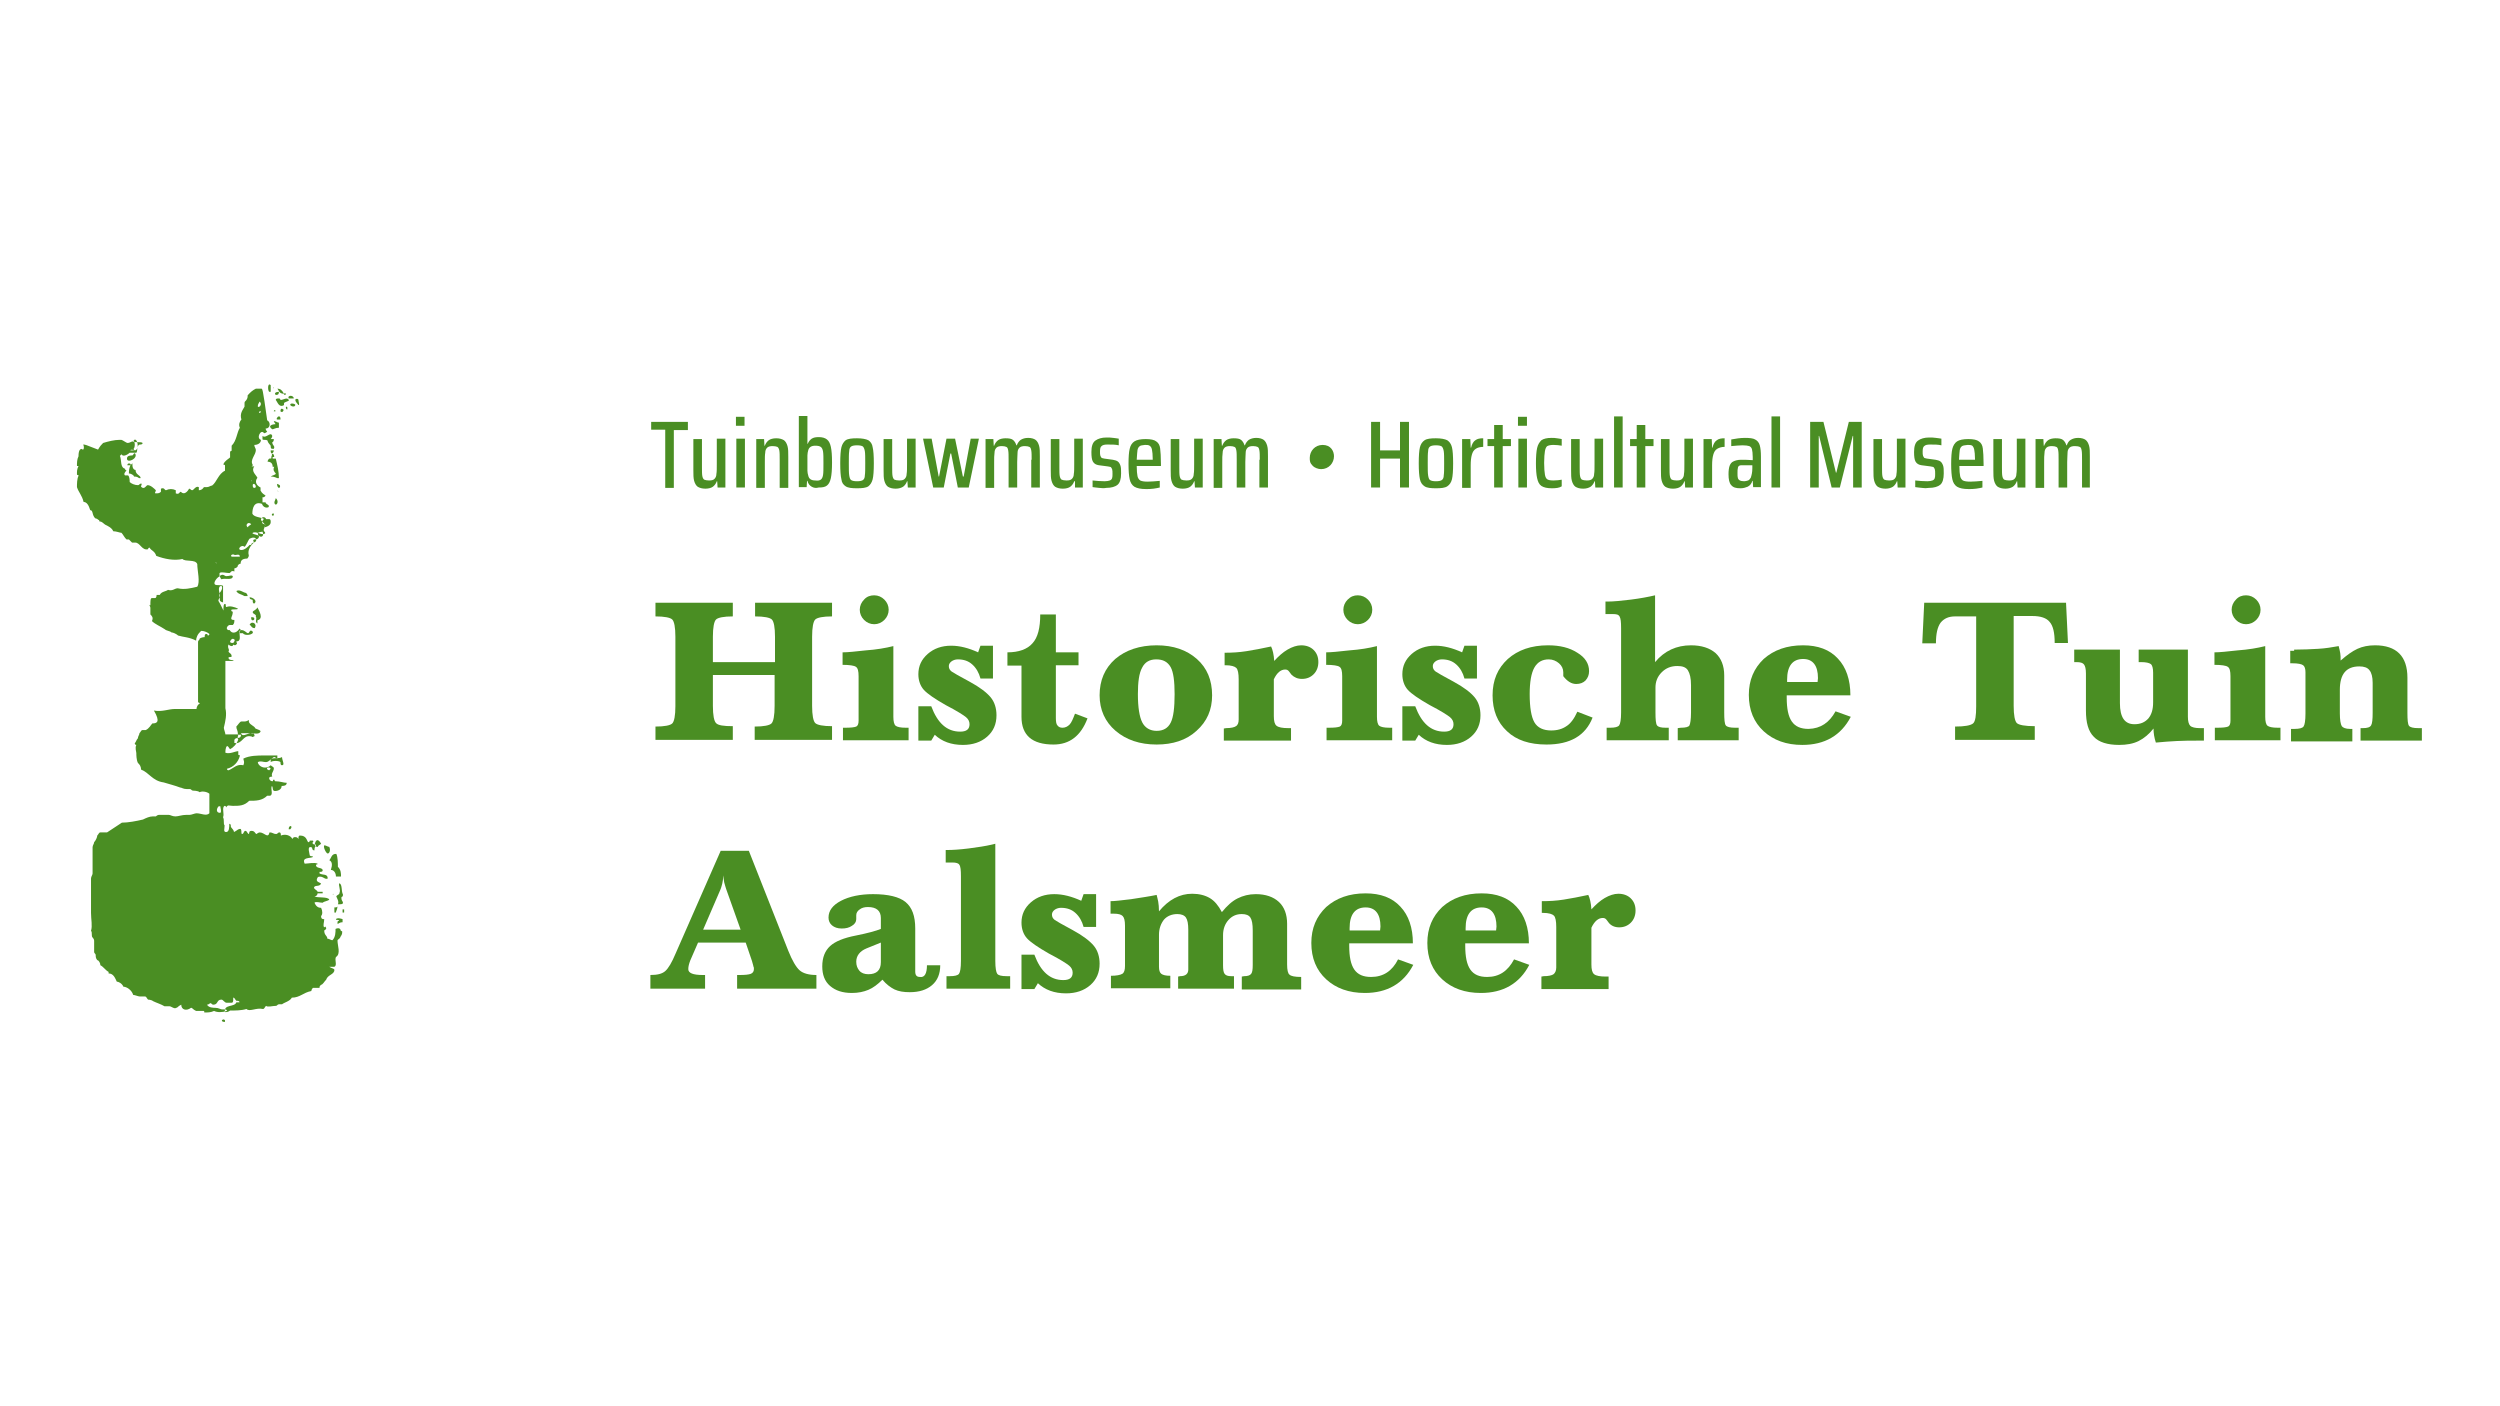 <?xml version="1.0" encoding="utf-8"?>
<!-- Generator: Adobe Illustrator 26.5.0, SVG Export Plug-In . SVG Version: 6.00 Build 0)  -->
<svg version="1.1" id="Laag_1" xmlns="http://www.w3.org/2000/svg" xmlns:xlink="http://www.w3.org/1999/xlink" x="0px" y="0px"
	 viewBox="0 0 640 360" style="enable-background:new 0 0 640 360;" xml:space="preserve">
<style type="text/css">
	.st0{fill-rule:evenodd;clip-rule:evenodd;fill:#4A8E23;}
	.st1{fill:#4A8E23;}
</style>
<path class="st0" d="M68.9,100.3h0.4c0-0.4,0-0.8,0-1.7C68.5,97.8,68.5,99.9,68.9,100.3z M66.8,99.5h-1.3c-0.8,0.4-1.3,0.8-2.1,1.7
	c0,0.4,0,0.8-0.4,1.3c-0.4,0.4-0.4,0.4-0.4,0.8c0,0.4,0,0.4,0,0.8c-0.4,0.8-1.3,1.7-0.8,3.3c-0.4,0.4-0.8,1.3-0.4,2.1
	c-0.8,1.3-0.8,3.3-2.1,4.6c0,0.4,0,0.8,0,1.3c0,0-0.4,0-0.4,0.4c0,0.4,0,0.4,0,1.3c-0.4,0.4-1.3,0.8-1.7,1.7c0,0.4,0.4,0,0.4,0.4
	c0,0.4,0,0.8,0,1.3c-1.7,0.8-2.1,2.9-3.3,3.8c-0.4,0-0.8,0.4-1.3,0.4s-0.8,0-0.8,0s-0.4,0.8-1.3,0.8c0-0.4,0-0.4,0-0.8
	c-0.8-0.4-1.3,0.8-1.7,0.8c-0.4,0-0.4-0.4-0.8-0.4c-0.4,0.8-1.3,1.7-2.1,0.8c-0.4,0-0.4,0.8-1.3,0.4c0-0.4,0-0.4,0-0.8
	c-0.8-0.4-1.7-0.4-2.5,0c-0.4,0-0.4-0.8-1.3-0.4c0,0.4,0,0.4,0,0.8c-0.4,0.4-0.8,0.4-1.3,0.4s0-0.4,0-0.8c-0.4-0.4-1.3-1.3-2.1-1.3
	c-0.4,0-0.8,1.3-1.7,0.4c0-0.4,0.4-0.8,0-0.8c-0.4,0-0.4,0.4-0.8,0.4c-0.8,0-1.7-0.4-2.1-0.8c0-0.4,0-1.3-0.4-1.7c0,0-0.4,0-0.8,0
	c-0.4-0.4,0-0.8,0.4-1.3c-0.4,0-0.4-0.4-0.4-0.4c-1.3-0.4-0.8-2.1-1.3-3.3l0.4-0.4c0.4,0.8,1.7,0,2.1-0.4c0.4,0,1.3,0,1.7,0
	c0.4-0.4,0-1.7,0.8-2.1c0.4,0,0.8,0,0.8-0.4c-0.4-0.4-1.7,0-2.5-0.4c-0.4,0-0.8,0.4-1.3,0.4c-0.4,0-1.3-0.8-1.7-0.8h-0.4
	c-1.3,0-2.9,0.4-4.2,0.8c-0.4,0.4-0.8,0.8-1.3,1.7c-3.3-1.3-3.3-1.3-3.8-1.3c0,0,0.4,0.8,0,1.3c-0.4,0-0.4-0.4-0.8,0
	c-0.4,0.4-0.4,1.3-0.4,1.7c-0.4,0.8-0.4,1.7-0.4,2.5h0.4c-0.4,0.8-0.4,1.3-0.4,2.1c0,0.4,0.4,0,0.4,0.4c-0.4,0.8-0.4,2.1-0.4,2.9
	c0.4,1.3,1.3,2.1,1.7,3.8c0.8,0,1.3,0.8,1.7,2.1c0.8,0,0.4,1.3,1.3,2.1c0,0,0.4,0,0.8,0.4c0.4,0,0,0.4,0.4,0.4
	c0.4,0,0.8,0.4,1.3,0.8c0.8,0.4,1.7,0.8,2.1,1.7c0.8,0,1.7,0.4,2.1,0.4c0.4,0.4,0.8,1.3,1.3,1.7H33c0,0,0.4,0.4,0.8,0.8
	c0.4,0,0.4,0,0.8,0c1.3,0,1.7,2.1,3.3,1.7c0,0,0-0.4,0.4-0.4c0.4,0.8,1.3,0.8,1.7,2.1c2.1,0.8,4.6,1.3,6.7,0.8
	c0.8,0.8,3.3,0,3.8,1.3c0,1.7,0.8,4.6,0,5.8c-1.7,0.4-3.3,0.8-5,0.4c-0.8,0-1.3,0.8-2.5,0.4c-0.4,0.4-1.7,0.4-2.1,1.3
	c0,0-0.4,0-0.8,0c0,0,0,0.8-0.4,0.8s-0.4,0-0.8,0s-0.4,0.8-0.4,1.7c0,0.4-0.4,0-0.4,0s0.4,0.4,0.4,0.8s0,0.8,0,1.7
	c0.4,0.4,0.8,0.8,0.4,1.7c0.8,0.8,2.1,1.3,3.3,2.1c0.4,0.4,1.3,0.4,1.7,0.8c0.4,0,1.3,0.4,1.7,0.8c1.3,0.4,2.9,0.4,4.6,1.3l0,0
	c0-0.8,0.4-1.7,1.3-2.5c0.8,0,1.7,0.4,2.1,0.8c0,0.4-0.4,0.4-0.4,0.4s0-0.4-0.4-0.4s-0.4,0.4-0.4,0.8c0,0-0.8,0-1.3,0.4
	c0,0.4-0.4,0.4-0.4,0.8l0,0c0,5.4,0,10,0,15.5c0,0,0.4,0,0.4,0.4c-0.4,0-0.8,0.8-0.8,1.3c-1.3,0-2.5,0-3.8,0c-0.4,0-0.8,0-1.7,0
	c-1.7,0-3.3,0.8-5.4,0.4c1.7,2.9,0.8,3.3-0.4,3.3c-0.4,0.4-0.8,1.3-1.7,1.7c0,0-0.4,0-0.8,0c-0.4,0-0.4,0.4-0.8,0.8
	c0,0.4-0.4,0.8-0.4,1.3c-0.4,0.4-0.4,0.8-0.8,1.3c0,0.4,0.4,0.4,0.4,0.4c-0.4,0.8,0,1.7,0,2.1s0,1.7,0.4,2.5
	c0.4,0.4,0.8,0.8,0.8,1.7c2.1,0.8,2.9,2.9,5.8,3.3c1.3,0.4,2.9,0.8,4.2,1.3c0.4,0,0.8,0.4,1.7,0.4c0,0,0.4,0,0.8,0
	c0.4,0,0.4,0.4,0.8,0.4c0,0,1.3,0,1.7,0.4c0.8-0.4,2.1,0,2.5,0.4c0,1.7,0,3.3,0,5c-0.8,0.8-2.1,0-3.3,0c-0.4,0-1.3,0.4-1.7,0.4
	c-0.4,0-0.4,0-0.8,0c-1.3,0-2.1,0.4-2.9,0.4c-0.8,0-1.3-0.4-1.7-0.4c0,0-0.4,0-0.8,0c-0.4,0-0.8,0-1.7,0c-0.4,0-0.8,0.4-0.8,0.4
	s-0.4,0-0.8,0c-0.8,0-1.7,0.4-2.5,0.8c-1.7,0.4-3.8,0.8-5.4,0.8c-1.3,0.8-2.5,1.7-3.8,2.5h-1.7c-0.4,0-0.4,0.4-0.8,0.8
	c0,0.4-0.4,1.3-0.8,1.7c0,0.4-0.4,0.8-0.4,1.3c0,0.8,0,1.7,0,2.9c0,0.4,0,1.3,0,1.7c0,0.4,0,1.7,0,2.1c0,0.4-0.4,0.8-0.4,1.3
	s0,0.4,0,0.4s0,0.8,0,1.3c0,1.3,0,2.9,0,4.6c0,0.8,0,1.7,0,2.5c0,1.7,0.4,3.3,0,4.6c0.4,0.4,0,1.3,0.4,1.7c0,0,0.4,0.4,0.4,0.8
	c0,0.4,0,0.4,0,0.8c0,0.4,0,1.3,0,2.1c0,0.4,0.4,0.4,0.4,0.8c0,0.4,0,0.8,0.4,1.3c0.4,0,0.8,0.8,0.8,1.3c0.8,0.4,1.3,1.3,2.1,1.7
	v0.4c1.3,0,1.7,1.3,2.1,2.1c0.4,0,1.3,0.4,1.7,1.3c0.8,0,2.1,0.8,2.5,2.1c0.4,0,1.3,0.4,1.7,0.4c0.4,0,0.8,0,1.3,0
	c0.4,0,0.4,0.4,0.8,0.8c0,0,0.8,0,1.3,0.4c0.8,0.4,2.1,0.8,2.9,1.3c0.4,0,0.8,0,1.3,0c0.4,0,1.3,0.8,1.7,0.4c0.4,0,0.4-0.4,1.3-0.8
	c0,1.3,1.3,1.7,2.5,0.8c0.4,0,0.4,0.4,1.3,0.8c0.4,0,0.8,0,1.7,0c0.4,0,0.4,0,0.4,0.4c0.8,0,1.7,0,2.5-0.4c0.8,0.4,2.1,0.4,3.3,0
	c0-0.4-0.4-0.4-1.3-0.4c-0.4,0-0.8-0.4-1.7-0.4c-0.4,0-1.7,0-2.1-0.8c0.4,0,0.8-0.4,0.8-0.4c0.4,0,0.4,0.4,0.8,0.4
	c1.3,0,0.8-1.3,2.1-1.3c0.4,0,0.8,0.8,1.3,0.8s0.8,0,1.3,0s0.4-0.8,0.4-1.3c0.4,0,0.4,0.4,0.8,0.8c0.4,0,0.8,0,0.8,0.4
	c-0.4,0-0.4,0-0.8,0c-0.4,1.3-3.3,0.4-2.9,2.5c0.4,0,0.8,0,1.3-0.4c1.3,0,2.9,0,4.2-0.4c0.8,0.8,2.5-0.4,4.2,0
	c0.4,0,0.4-0.4,0.8-0.8c0.4,0.4,1.7,0,2.5,0c0.4,0,0.4-0.4,0.8-0.4c0,0,0.4,0,0.8,0c0.4-0.4,2.1-0.8,2.5-1.7c2.1,0,2.9-1.3,5-1.7
	c0,0,0-0.4,0.4-0.8c0.4,0,1.3,0,1.7,0c0-0.4,0-0.4,0.4-0.8c0.4,0,0.8-0.8,1.3-1.3c0.4-1.3,2.1-1.3,2.1-2.5c0-0.4-0.8-0.4-1.3-0.8
	c0.4,0,0.8,0,1.3,0c0.8-0.4,0-1.7,0.4-2.5c1.3-0.8,0.4-2.9,0.4-4.2c0-0.4,0.8-0.4,0.8-1.3c0-0.8,0,1.3,0,0.4c0-0.4,0.4-0.4,0.4-1.3
	c0-0.4,0,0-0.4-0.4c0-0.4-0.4-0.8-1.3-0.4c0,0.8,0,2.1-0.8,2.9c-0.4,0-0.8-0.4-1.3-0.4c0-0.8-0.8-0.8-0.8-2.1c0,0,0.8-0.4,0.4-0.8
	c0-0.4-0.4,0-0.4,0c-0.4-0.4,0-1.3,0-2.1c-0.4,0-0.8,0-0.8-0.8c0.4-0.4,0.4-1.3,0-2.1c-0.8,0-1.3-0.4-1.7-1.3c0.4-0.4,1.3,0,2.1,0
	c0.4-0.4,1.3-0.4,1.7-0.8c-0.4-0.8-2.9-0.4-3.8-0.8c0.4,0,0.8-0.4,0.8-0.8c0.4,0,0.8,0,1.3,0v-0.4c-0.4,0-0.4,0-1.3,0
	c0-0.4-1.3-0.8-0.8-1.3c0.4-0.4,1.3,0,1.7-0.8c-0.4-0.4-1.7-0.4-0.8-1.7c1.3-0.4,1.7,0.8,2.5,0.4c0-1.3-1.3-0.8-2.1-1.3v-0.4
	c0.4,0,0.8,0,0.8-0.4c0-0.8-1.7-0.4-1.7-1.3c0-0.4,0.4,0,0.4-0.4c-0.8-0.4-2.5,0-3.3,0c-0.8-1.7,1.3-1.3,2.1-1.7
	c0-0.4-0.4,0-0.8-0.4c0-0.4-0.8-2.5,0.4-2.1c0.4,0,0,0.8,0.8,0.8c0-0.4,0-0.8,0.4-1.3c0-0.4-0.4,0-0.8-0.4c-0.4-0.4,0.4-0.4,0-0.8
	c0,0-0.4,0-0.8,0c0,0,0,0.4-0.4,0.4c-0.4-0.4-0.4-1.7-2.1-1.7c-0.4,0-0.4,0.4-0.4,0.8s0-0.4-0.8-0.4c-0.8,0-0.4,0.4-0.8,0.4
	c-0.4-0.8-1.7-1.3-2.9-0.8c0-0.4,0-0.8-0.4-0.8c-0.4,0-0.4,0.4-0.8,0.4c-0.8,0-0.8-0.4-1.7-0.4c-0.4,1.7-1.3,0-2.5,0
	c0,0-0.4,0-0.8,0.4c-0.4,0-0.4-0.8-1.3-0.8s-0.4,0.8-0.8,0.8c-0.4-0.4-0.4-0.8-0.8-0.8c-0.4,0-0.4,0.8-0.8,0.8c-0.4,0,0-0.8-0.4-1.3
	c-0.8,0-0.8,0.4-1.7,0.8c0-0.4-0.4-0.8-0.8-1.3c0-0.4,0-0.8-0.4-0.8c0,0.8,0,2.1-0.8,2.1c-0.8,0-0.4-0.8-0.4-1.7
	c-0.4-0.4,0-1.3-0.4-2.1c0.4-0.8-0.4-2.5,0.4-2.9c0.4,0,0.4,0.4,0.4,0.4c0.4-0.8,0.8-0.4,1.7-0.4c1.7,0,2.9,0,4.2-1.3
	c1.7,0,3.3,0,4.6-1.3c0,0,0.4,0,0.8,0c0.8-0.4,0-1.7,0.4-2.5c0.4,0.4,0,1.3,0.8,1.3s1.7-0.4,1.7-1.3c0.4,0,1.3,0,1.3-0.8
	c-0.8,0-1.7-0.4-2.9-0.4c-0.4,0,0-0.4-0.4-0.4c-0.4,0,0,0.4-0.4,0.4c-0.4,0-0.8-0.4-0.8-0.8c0-0.4,0.8-0.4,0.8-0.4
	c-0.4-0.8,0.4-1.3,0.4-2.1c0-0.4-0.4-0.4-0.8-0.8c-0.8,0.8-2.1,0.8-2.9,0c0,0-0.4-0.4-0.4-0.8c0.8-0.4,1.3,0,2.1,0
	c0.8,0,1.7-1.3,2.1-1.3c0.4,0,0.4,0.4,0.8,0.4c0,0,0-0.4,0-0.8c-0.8,0-1.7,0-2.9,0h-0.4c-1.7,0-3.8,0-5.4,0.8c0,0.4,0.4,0.8,0,1.7
	c-1.7-0.4-2.5,0.8-3.8,1.3c0,0-0.4,0-0.4-0.4c1.7-0.4,2.9-1.7,3.3-3.3c0-0.4-0.4,0-0.4-0.4c0-0.4,0-0.4,0-0.8
	c-0.8,0-2.1,0.8-3.3,0.4c0-0.4,0-1.3,0.4-1.7c0.4,0,0.4,0.4,0.8,0.8c0.8-0.4,1.7-1.3,2.1-2.5c-0.4-0.4,0-0.8,0-1.3
	c-1.3,0-2.1,0-3.3,0c0-0.4-0.4-1.3-0.4-1.7c0.4-1.7,0.8-3.3,0.4-5c0-3.8,0-8.8,0-12.1c0.4,0,1.3,0,2.1,0c0-0.4-1.3,0-1.3-0.8
	c0-0.4,0.8,0,0.8-0.4c0-0.8-0.8-0.8-0.8-1.3c0.4-0.4-0.4-0.8,0-1.7l0,0c0,0,0.4,0.4,0.8,0.4c0.4,0,0.4-0.4,0.4-0.4s0.4,0.4,0.8,0
	c0.4-0.4,0-0.4,0-0.8c1.3,0,0.8-1.3,0.8-2.5c0-0.4,0.4-0.4,0.4-0.4l-0.4-0.4c-0.4,0.8-1.7,1.7-2.5,0.4h-0.4c-0.8-0.4,0-1.3,0.4-1.3
	c0,0,0.4,0,0.8,0c0.4-0.4,0.4-0.8,0.4-1.3c-0.4,0-0.8,0-0.8-0.4c0-0.4,0.4-0.8,0.4-1.7c0,0-0.4,0-0.4-0.4c0-0.4,1.7,0,1.7-0.4
	c-0.8-0.4-2.1-0.8-2.9-0.4c-0.4,0,0-0.8-0.4-0.8s-0.4,0.8-0.4,1.7c-0.4-0.8-0.8-1.7-1.3-2.5c0-0.4,0.4-0.8,0.4-1.3
	c0-0.4-0.8-2.5,0.4-2.5l0,0c0.4,0.4,0,1.3-0.4,1.7s0,1.3,0,2.1c0,0,0.4,0.4,0.8,0.4c0-1.3,0-2.5,0-4.2c-0.4-0.4-1.7,0-2.1-0.4
	c-0.4-0.4,0.4-1.7,1.3-2.1c0,0,0,0.4,0.4,0.8c0.8-0.4,2.9,0.4,2.9-0.8c-0.4-0.4-0.8,0-1.7,0c-0.4,0-0.8-0.8-1.7,0c0-0.4,0-0.4,0-0.8
	c0.4-0.4,1.7,0,2.5,0c0.4,0,0.4-0.8,1.3-0.4c0-0.4,0-0.4,0-0.8c0,0,0.4,0,0.8-0.4c0-0.4,0.4-0.8,0.8-0.8c0-0.8,0.4-1.3,1.7-1.3
	c0,0,0.4-0.4,0.4-0.8c-0.4-1.3,0.4-2.5,1.3-3.3c0-0.4-0.4-0.4,0-0.8c0.4,0,1.3,0,1.3-0.8c0-0.4-1.3-0.4-1.7-0.8
	c0.8-0.8,2.5,0.8,3.3,0c0-0.4-0.4-0.4-0.4-0.8c0-0.4,0.4-0.8,0.4-1.3c0-0.4-0.8,0-0.8-0.8c0-0.4,0.4-0.4,0.4-0.8
	c-0.8-0.4-2.5-0.4-2.9-1.3c0-1.3,0.4-3.3,2.5-2.5c0,0.4,0.8,1.3,1.7,0.8c0,0,0,0,0-0.4c-0.4-0.4-0.8-0.4-0.8-0.8c-0.4,0-0.4,0-0.8,0
	c0-0.4,0-0.8,0-1.3c0.4,0,0.4,0,0.8-0.4c-0.4-0.4-0.8-0.4-1.3-1.3c0,0,0-0.4,0-0.8c-0.8-0.4-1.7-1.3-0.8-2.5
	c-0.4-0.8-1.7-1.7-0.8-2.9h-0.8c0,0,0.4,0,0.4-0.4c-0.8-1.3,0.8-2.5,0.8-3.8c0-0.4-0.4-0.8-0.4-1.3c0.8,0,1.7-0.4,1.7-1.3
	c-1.3-0.4,0-2.9,0.8-1.7c0,0,0.4,0,0.8-0.4c0,0-0.4-0.4-0.4-0.8c1.3,0,1.3-1.7,0.4-2.1C67.2,99,67.2,99.5,66.8,99.5L66.8,99.5z
	 M70.1,99.5C70.1,99,69.7,99,70.1,99.5C69.7,99.5,70.1,99.5,70.1,99.5L70.1,99.5z M71,99.5c0.4,0.4,0.4,1.3,1.7,1.3
	C72.2,99.9,71.8,99.5,71,99.5L71,99.5z M70.6,101.1c0.4,0,0.8,0,0.8-0.8C70.6,100.3,70.1,100.7,70.6,101.1L70.6,101.1z M72.6,100.7
	c0,0,0,0.4,0.4,0.4l0,0C73.5,100.7,73.1,100.7,72.6,100.7z M73.9,102c0.4,0,0.8,0,1.3,0C75.2,101.1,73.5,101.1,73.9,102L73.9,102z
	 M71.8,102.4c0,0,0-0.4-0.4-0.4c-0.4,0-0.8,0-0.8,0.4c0.4,0.4,0.8,2.1,2.1,1.3v-0.4c0-0.4,0.8-0.4,1.3-0.8
	C73.5,101.5,72.6,102.4,71.8,102.4L71.8,102.4z M75.6,102.4c0,0.4,0.4,0.8,0.8,1.3c0.4,0,0-0.8,0-1.3C76.4,102,75.6,102,75.6,102.4
	L75.6,102.4z M66,104.1c0.4,0.4,1.3-0.8,0.4-1.3C66.4,103.2,66,103.2,66,104.1L66,104.1z M74.3,103.6c0,0.4,1.3,0.8,1.3,0l0,0
	C75.2,103.2,74.3,103.2,74.3,103.6C74.3,103.6,73.9,103.6,74.3,103.6L74.3,103.6z M73.5,104.9L73.5,104.9L73.5,104.9
	C73.9,103.6,72.6,104.1,73.5,104.9L73.5,104.9z M71.8,105.3c0.4,0.4,0.8,0,0.8-0.4C72.2,104.5,71.8,104.5,71.8,105.3L71.8,105.3z
	 M66.4,105.7c0.4,0,0.4-0.4,0.4-0.4S66,105.3,66.4,105.7L66.4,105.7z M70.1,105.3c0,0,0.8,0,0.4,0C70.6,104.9,70.1,104.9,70.1,105.3
	L70.1,105.3z M71,107.4c0,0,0.4,0,0.8,0c0-0.4,0-0.8-0.4-0.8C71,106.6,70.6,107.4,71,107.4L71,107.4z M70.1,107.8
	c0,0.4,0.4,0.4,0.4,0.8c-0.8,0-2.1,0.4-0.8,1.3c0.4,0,0.8-0.4,1.7-0.4c0-0.4,0-0.8,0-1.3C71,108.2,70.6,107.8,70.1,107.8L70.1,107.8
	z M67.2,111.6c0,0,0,0.4,0,0.8s0.8,0,1.3,0.4c0,0.4,0.4,0.8,0.8,1.3c0,0.4,0,0.8,0.4,0.8h0.4c0.4-0.8-0.4-0.8-0.4-1.7
	c0,0,0.4,0,0.4-0.8c0,0-0.4,0-0.8,0c0,0,0.4-0.4,0.4-0.8C69.3,110.3,68.1,112.4,67.2,111.6L67.2,111.6z M34.2,112.8
	c0.4,0.4,0.4,1.7,0,2.1c0,0,0,0.4,0.4,0.4C35.9,114.9,35,111.6,34.2,112.8z M33.4,115.3c0,0,0.4,0,0.8,0
	C34.6,115.3,33.4,114.9,33.4,115.3L33.4,115.3z M69.3,115.3c0,0.4,0,0.8,0.4,0.8l0,0c0,0,0.4-0.4,0.4-0.8
	C70.1,115.3,69.7,115.3,69.3,115.3L69.3,115.3z M33.8,116.6c-0.4,0-1.3,0-1.3,0.8c0,1.3,2.9,0,2.1-1.3
	C34.2,115.8,34.2,116.6,33.8,116.6L33.8,116.6z M68.9,117.4c0,0-0.4,0.4-0.4,0.8c0.8,0,1.3,0.4,1.3,1.3h0.4c-0.4,0.8,0,1.3,0.4,1.7
	c0,0.4-0.8,0.4-1.3,0.8c0.4,0,0.8,0,1.7,0.4c0,0,0,0,0.4,0c0-1.7-0.4-3.3-0.8-5c-0.4,0-0.4,0-0.8,0c0,0,0,0,0-0.4h0.4
	c0,0,0-0.8-0.4-0.8c-0.4,0,0,0.4-0.4,0.8C69.7,117.4,69.3,117.4,68.9,117.4L68.9,117.4z M33.4,119.1c0.4-0.4-0.8-0.8-0.8,0H33.4
	c-0.4,0.8-0.4,1.7-0.4,2.1c0.4,0,1.3,0.4,1.3,0.8c0.4,0,0.8,0,1.3,0.4c0.4,0,0,0,0.4,0c0-0.8-1.3-0.8-1.3-2.1
	c-0.4,0-0.8-0.4-0.8-1.3c0,0,0,0,0-0.4L33.4,119.1L33.4,119.1z M64.3,122.9C64.3,123.3,64.7,123.3,64.3,122.9L64.3,122.9L64.3,122.9
	z M71.4,124.9c0.4,0,0.4-0.8,0-0.8C70.6,123.3,71,124.9,71.4,124.9L71.4,124.9z M64.7,124.1c0,0.4,0,0.8,0.4,0.8
	C66,124.9,65.1,123.3,64.7,124.1L64.7,124.1z M71.4,125.8C71.4,125.4,71.4,125.4,71.4,125.8C70.6,125.4,71,125.8,71.4,125.8
	L71.4,125.8z M70.6,127.5c0,0.4-0.8,1.3,0,1.7C71,129.1,71.4,128.3,70.6,127.5C71,127.5,71,127.5,70.6,127.5L70.6,127.5z M69.7,132
	L69.7,132c0.4,0,0.4,0,0.4-0.4S69.3,131.6,69.7,132L69.7,132z M66.8,132.9c0,0.8,1.7,1.3,0.8,2.1c0.4,0,1.7-0.4,1.7-1.3
	c0-0.4,0-0.8-0.4-0.8c0,0-0.4,0-0.8,0C68.1,132.5,67.2,132,66.8,132.9L66.8,132.9z M63.5,135c0-0.4,0.4-0.4,0.8-0.8
	C63.5,133.3,62.6,134.6,63.5,135L63.5,135z M66,136.6c0,0.4,0.4,0.8,0.8,0.8c0.4,0,0.8-0.4,0.4-1.3C66.8,136.2,66,136.2,66,136.6
	L66,136.6z M63.9,137.9c-0.4,0.4-0.8,1.7-1.3,2.1c-0.8-0.8-2.1,0.8-0.8,0.8c0.8,0,1.7-0.8,2.1-1.3h0.4c0-0.8,1.3-0.4,1.3-1.3
	C65.5,137.5,64.7,137.5,63.9,137.9L63.9,137.9z M60.1,142.1c-0.4-0.4-1.3,0-0.8,0.4c0.4,0,1.3,0,2.1,0
	C61.4,141.7,60.5,142.1,60.1,142.1L60.1,142.1z M55.5,144.2C55.5,143.7,55.5,143.7,55.5,144.2L55.5,144.2
	C55.1,143.7,55.1,144.2,55.5,144.2L55.5,144.2z M60.5,151.3c0.4,0.8,1.3,0.8,2.1,1.3h0.8c0-0.4-0.4-0.8-0.4-0.8
	C62.2,151.7,61.4,150.8,60.5,151.3z M63.9,152.9L63.9,152.9c0,0.8,0.8,0.4,0.8,0.8c0,0.4,0,0.8,0.4,0.8
	C66,153.8,64.7,152.9,63.9,152.9z M64.7,156.7c0,0.4,0.4,0.4,0.8,0.8c0,0.4,0,0,0,0.4c0.4,0.4-0.4,1.3,0.4,1.7c0,0,0-0.4,0-0.8
	c1.7-0.4,0.4-2.5,0-3.3l0,0C65.5,156.3,64.7,156.3,64.7,156.7z M64.7,158.8c0,0,0.4,0,0.4-0.4l0,0c0-0.4-0.4-0.4-0.8-0.4
	C64.3,158.4,64.3,158.8,64.7,158.8z M63.9,160c0.4,0,0.4,0.8,1.3,0.8l0,0C66,159.6,64.3,158.8,63.9,160z M63.5,162.1
	c-0.4,0-0.8-0.8-1.7-0.8c-0.4,0-0.4,0.4-0.4,0.8c0.4,0,0.8,0,0.8,0c0.4,0.8,2.9,0.4,2.5-0.4C63.9,160.9,63.9,162.1,63.5,162.1z
	 M58.9,164.2c0,0.4,0.4,0.4,0.8,0.4c0,0,0.4-0.4,0.4-0.8C59.7,163.4,59.3,163.4,58.9,164.2C58.9,163.8,58.9,163.8,58.9,164.2
	L58.9,164.2z M62.6,184.7c0,0-0.4,0-0.8,0c-0.4,0-0.8,0.8-1.3,1.3c0,0.8,0.4,0.8,0.4,2.1c0.4,0,0.8,0,0.8,0c0,1.3-1.3,0.4-1.7,1.3
	c0,0,0,0.4,0,0.8c2.1,0.4,2.1-2.1,4.2-1.7c0.4,0,0.4,0.4,0.8,0c0.4,0,0-0.4,0-0.8c-1.3-0.4-2.9,1.3-3.3,0c0.8,0,1.7,0,2.5,0
	s2.1,0.4,2.5-0.4c0-0.4-0.4-0.4-1.3-0.8c-0.4-0.8-1.3-0.8-1.7-1.7C63.9,183.9,63.5,184.7,62.6,184.7L62.6,184.7z M59.3,188
	C59.7,188,59.7,188,59.3,188C59.7,188,59.3,188,59.3,188L59.3,188z M66.8,188.9C66.8,188.9,67.2,188.9,66.8,188.9
	C66.8,188.5,66.8,188.5,66.8,188.9L66.8,188.9L66.8,188.9z M64.7,189.7L64.7,189.7L64.7,189.7L64.7,189.7L64.7,189.7z M72.2,193.5
	L72.2,193.5C72.6,193.1,72.6,193.1,72.2,193.5L72.2,193.5z M69.3,194.3c0,0,0,0.4,0,0.8l0,0c0.4-0.4,2.1-0.4,2.5,0
	c0,0.4,0,0.8,0.4,0.8c0.8,0,0-1.3,0-2.1C71.4,194.3,70.6,193.9,69.3,194.3L69.3,194.3z M68.9,197.2l0.4-0.4
	C68.9,196,67.6,196.8,68.9,197.2L68.9,197.2z M56.4,208.1c0.4-0.4,0-1.3,0-1.7c0,0,0,0-0.4,0C55.5,206.8,55.1,208.1,56.4,208.1
	L56.4,208.1z M73.9,212.3h0.4C75.2,211.4,73.9,211,73.9,212.3L73.9,212.3z M80.6,216c0,0.4,0,0.8,0.8,0.8c0-0.4,0.4-0.4,0.8-0.8
	C81.8,215.2,81,214.4,80.6,216L80.6,216z M83.9,218.5c0.4,0,0.8-0.8,0.4-1.7c-0.4,0-0.8-0.4-1.3-0.4
	C82.7,216.9,83.5,218.5,83.9,218.5L83.9,218.5z M84.3,220.2c0.8,0.4,0.8,1.3,0.4,2.5c0.8,0,1.3,0.8,1.3,1.7l0,0c0.4,0,0.8,0,1.3,0
	c0-0.8,0-1.7-0.8-2.5c0-0.8,0-2.5-0.4-3.3C84.8,218.5,84.8,219.8,84.3,220.2L84.3,220.2z M86.9,226.1c-0.4,0.4,0.4,1.7,0,2.5
	c0,0.4-0.4,0.4-0.8,0.8c0,0.4,0.8,1.3,0.4,2.1c0.8,0,1.3,0,1.3-0.4c0-0.4-0.4-0.4-0.4-1.3c0-0.4,0.4,0,0.4-0.8
	C87.3,228.1,87.7,226.5,86.9,226.1L86.9,226.1z M85.2,229L85.2,229C85.6,229,85.2,228.6,85.2,229L85.2,229z M85.6,232.3
	c0,0.4,0,0.8,0,1.3c0,0,0,0,0.4,0c0-0.4,0.4-0.8,0.4-1.7C86.4,232.3,86,232.3,85.6,232.3L85.6,232.3z M87.7,233.6h0.4
	c0,0,0-0.4,0-0.8h-0.4C87.7,233.2,87.7,233.2,87.7,233.6L87.7,233.6z M86,235.3c0,0.4,0.8,0,0.8,0.4c0,0-0.4,0-0.4,0.4s0,0,0,0.4
	c0.4,0,0.4-0.4,1.3-0.4c0,0,0-0.4,0-0.8C87.7,235.3,86.4,234.8,86,235.3L86,235.3z M56.8,261.2L56.8,261.2c0,0.4,0.4,0.4,0.8,0.4
	v-0.4C57.2,260.7,56.8,261.2,56.8,261.2z"/>
<g>
	<path class="st1" d="M170.3,124.8v-14.8h-3.6V108h9.4v2.1h-3.6v14.8H170.3z"/>
	<path class="st1" d="M183.6,123.2h-0.1c-0.2,0.6-0.6,1.1-1,1.4s-1.1,0.5-1.9,0.5c-0.9,0-1.5-0.2-2-0.5c-0.4-0.3-0.7-0.8-0.9-1.5
		c-0.2-0.7-0.2-1.6-0.2-2.8v-7.9h2.2v7.1c0,1.1,0,1.9,0.1,2.4c0.1,0.5,0.3,0.8,0.5,0.9c0.2,0.1,0.7,0.2,1.2,0.2
		c0.7,0,1.1-0.1,1.4-0.4c0.3-0.3,0.5-0.7,0.5-1.3c0.1-0.5,0.1-1.4,0.1-2.5v-6.5h2.2v12.5h-2L183.6,123.2z"/>
	<path class="st1" d="M188.4,109v-2.3h2.2v2.3H188.4z M188.5,124.8v-12.5h2.2v12.5H188.5z"/>
	<path class="st1" d="M199.6,117.7c0-1.1,0-1.9-0.1-2.4c-0.1-0.5-0.3-0.8-0.5-0.9c-0.2-0.1-0.7-0.2-1.2-0.2c-0.6,0-1.1,0.1-1.4,0.4
		c-0.3,0.3-0.5,0.7-0.5,1.3c-0.1,0.5-0.1,1.4-0.1,2.5v6.5h-2.2v-12.5h2l0.1,1.7h0.1c0.2-0.6,0.6-1.1,1-1.4s1.1-0.5,1.9-0.5
		c0.9,0,1.5,0.2,2,0.5c0.4,0.3,0.7,0.8,0.9,1.5c0.2,0.7,0.2,1.6,0.2,2.8v7.9h-2.2V117.7z"/>
	<path class="st1" d="M207.8,124.6c-0.5-0.3-0.9-0.7-1.1-1.5h-0.1l-0.1,1.6h-2v-18.2h2.2v7.1h0.1c0.2-0.6,0.6-1,1-1.3
		c0.5-0.3,1-0.4,1.8-0.4c0.9,0,1.6,0.2,2.1,0.6c0.5,0.4,0.8,1,1,1.9c0.2,0.9,0.3,2.2,0.3,4c0,1.7-0.1,3.1-0.3,4
		c-0.2,0.9-0.5,1.5-1,1.9c-0.5,0.4-1.2,0.5-2.1,0.5C208.9,125,208.3,124.9,207.8,124.6z M210.1,122.8c0.3-0.2,0.5-0.6,0.6-1.2
		c0.1-0.6,0.1-1.6,0.1-3c0-1.4,0-2.4-0.1-3c-0.1-0.6-0.3-1-0.6-1.2c-0.3-0.2-0.7-0.3-1.4-0.3c-0.5,0-0.9,0.1-1.2,0.3
		c-0.3,0.2-0.5,0.5-0.6,0.9c-0.1,0.4-0.2,0.8-0.2,1.3c0,0.5,0,1.2,0,2s0,1.5,0,1.9c0,0.4,0.1,0.9,0.2,1.2c0.1,0.5,0.3,0.8,0.6,1
		c0.3,0.2,0.7,0.3,1.2,0.3C209.4,123.1,209.8,123,210.1,122.8z"/>
	<path class="st1" d="M216.5,124.5c-0.6-0.4-1-0.9-1.1-1.8c-0.2-0.8-0.3-2.2-0.3-4.1c0-1.9,0.1-3.3,0.3-4.1c0.2-0.8,0.6-1.4,1.1-1.8
		c0.6-0.4,1.6-0.5,2.9-0.5s2.3,0.2,2.9,0.5c0.6,0.4,1,1,1.1,1.8c0.2,0.8,0.3,2.2,0.3,4.1c0,1.9-0.1,3.3-0.3,4.1
		c-0.2,0.8-0.6,1.4-1.1,1.8c-0.6,0.4-1.6,0.5-2.9,0.5S217.1,124.9,216.5,124.5z M220.9,122.9c0.3-0.2,0.5-0.6,0.5-1.2
		c0.1-0.6,0.1-1.6,0.1-3.1s0-2.5-0.1-3.1c-0.1-0.6-0.3-1-0.5-1.2c-0.3-0.2-0.8-0.3-1.5-0.3c-0.7,0-1.2,0.1-1.5,0.3
		c-0.3,0.2-0.5,0.6-0.5,1.2c-0.1,0.6-0.1,1.6-0.1,3.1c0,1.5,0,2.5,0.1,3.1c0.1,0.6,0.2,1,0.5,1.2c0.3,0.2,0.8,0.3,1.5,0.3
		C220.1,123.2,220.6,123.1,220.9,122.9z"/>
	<path class="st1" d="M232.3,123.2h-0.1c-0.2,0.6-0.6,1.1-1,1.4c-0.5,0.3-1.1,0.5-1.9,0.5c-0.9,0-1.5-0.2-2-0.5
		c-0.4-0.3-0.7-0.8-0.9-1.5c-0.2-0.7-0.2-1.6-0.2-2.8v-7.9h2.2v7.1c0,1.1,0,1.9,0.1,2.4c0.1,0.5,0.3,0.8,0.5,0.9
		c0.2,0.1,0.7,0.2,1.2,0.2c0.7,0,1.1-0.1,1.4-0.4c0.3-0.3,0.5-0.7,0.5-1.3c0.1-0.5,0.1-1.4,0.1-2.5v-6.5h2.2v12.5h-2L232.3,123.2z"
		/>
	<path class="st1" d="M245.2,124.8l-1.7-8.7h-0.2l-1.7,8.7h-2.7l-2.6-12.5h2.2l1.8,9.7h0.1l1.9-9.7h2.2l2,9.7h0.2l1.8-9.7h2.1
		l-2.6,12.5H245.2z"/>
	<path class="st1" d="M264.1,117.7c0-1.1,0-1.9-0.1-2.4c-0.1-0.5-0.2-0.8-0.5-0.9c-0.2-0.1-0.6-0.2-1.1-0.2c-0.6,0-1.1,0.1-1.4,0.4
		c-0.3,0.3-0.5,0.7-0.5,1.2s-0.1,1.4-0.1,2.5v6.5h-2.2v-7.1c0-1.1,0-1.9-0.1-2.4c-0.1-0.5-0.2-0.8-0.5-0.9c-0.2-0.1-0.6-0.2-1.1-0.2
		c-0.6,0-1.1,0.1-1.4,0.4c-0.3,0.3-0.5,0.7-0.5,1.3c-0.1,0.6-0.1,1.4-0.1,2.5v6.5h-2.2v-12.5h2l0.1,1.7h0.1c0.2-0.6,0.6-1.1,1-1.4
		c0.4-0.3,1.1-0.5,1.9-0.5c0.9,0,1.5,0.1,1.9,0.4c0.4,0.3,0.7,0.8,0.9,1.4h0.1c0.2-0.6,0.6-1.1,1-1.4c0.5-0.3,1.1-0.5,1.9-0.5
		c0.8,0,1.5,0.2,1.9,0.5c0.4,0.3,0.7,0.8,0.9,1.5c0.2,0.7,0.2,1.6,0.2,2.7v8h-2.2V117.7z"/>
	<path class="st1" d="M275.2,123.2H275c-0.2,0.6-0.6,1.1-1,1.4s-1.1,0.5-1.9,0.5c-0.9,0-1.5-0.2-2-0.5c-0.4-0.3-0.7-0.8-0.9-1.5
		c-0.2-0.7-0.2-1.6-0.2-2.8v-7.9h2.2v7.1c0,1.1,0,1.9,0.1,2.4c0.1,0.5,0.3,0.8,0.5,0.9c0.2,0.1,0.7,0.2,1.2,0.2
		c0.7,0,1.1-0.1,1.4-0.4c0.3-0.3,0.5-0.7,0.5-1.3c0.1-0.5,0.1-1.4,0.1-2.5v-6.5h2.2v12.5h-2L275.2,123.2z"/>
	<path class="st1" d="M281.4,124.9c-0.7-0.1-1.2-0.1-1.7-0.2V123c1,0.1,2,0.2,3.1,0.2c0.6,0,1-0.1,1.3-0.2c0.3-0.1,0.5-0.3,0.6-0.6
		c0.1-0.3,0.1-0.6,0.1-1.1c0-0.5,0-0.9-0.1-1.2c-0.1-0.2-0.2-0.4-0.3-0.5c-0.1-0.1-0.4-0.1-0.8-0.2l-2.3-0.3
		c-0.7-0.1-1.2-0.4-1.5-0.9c-0.3-0.5-0.4-1.3-0.4-2.5c0-1.4,0.3-2.4,1-2.9c0.7-0.5,1.6-0.8,2.9-0.8c0.5,0,1.1,0,1.7,0.1
		c0.6,0.1,1,0.1,1.4,0.2v1.7c-0.8-0.2-1.8-0.2-2.9-0.2c-0.7,0-1.2,0.1-1.5,0.4c-0.3,0.2-0.4,0.7-0.4,1.4c0,0.5,0,0.8,0.1,1.1
		c0.1,0.2,0.2,0.4,0.3,0.5c0.1,0.1,0.4,0.1,0.7,0.2l2.2,0.3c0.5,0.1,0.9,0.2,1.2,0.4c0.3,0.2,0.5,0.5,0.7,1c0.2,0.5,0.2,1.2,0.2,2.1
		c0,1.4-0.3,2.4-0.9,2.9c-0.6,0.5-1.6,0.8-2.9,0.8C282.7,125,282.1,125,281.4,124.9z"/>
	<path class="st1" d="M297.2,119.3H291c0,1.2,0.1,2.1,0.2,2.6c0.1,0.5,0.4,0.9,0.7,1.1c0.4,0.2,1,0.3,1.9,0.3c0.9,0,1.9-0.1,3.1-0.2
		v1.7c-0.4,0.1-0.9,0.2-1.6,0.3c-0.7,0.1-1.3,0.1-1.9,0.1c-1.4,0-2.3-0.2-3-0.6c-0.6-0.4-1-1-1.2-1.9c-0.2-0.9-0.3-2.2-0.3-3.9
		c0-1.8,0.1-3.1,0.3-3.9c0.2-0.9,0.6-1.5,1.2-1.9c0.6-0.4,1.6-0.6,2.9-0.6c1.3,0,2.2,0.2,2.7,0.6c0.6,0.4,0.9,1,1,1.8
		c0.1,0.8,0.2,2.2,0.2,4V119.3z M291.8,114.2c-0.3,0.2-0.5,0.5-0.6,1c-0.1,0.5-0.1,1.3-0.2,2.5h4.1v-0.2c0-1.1-0.1-1.9-0.2-2.4
		c-0.1-0.5-0.3-0.8-0.6-1c-0.3-0.2-0.7-0.2-1.2-0.2C292.5,114,292,114,291.8,114.2z"/>
	<path class="st1" d="M305.8,123.2h-0.1c-0.2,0.6-0.6,1.1-1,1.4s-1.1,0.5-1.9,0.5c-0.9,0-1.5-0.2-2-0.5c-0.4-0.3-0.7-0.8-0.9-1.5
		c-0.2-0.7-0.2-1.6-0.2-2.8v-7.9h2.2v7.1c0,1.1,0,1.9,0.1,2.4c0.1,0.5,0.3,0.8,0.5,0.9c0.2,0.1,0.7,0.2,1.2,0.2
		c0.7,0,1.1-0.1,1.4-0.4c0.3-0.3,0.5-0.7,0.5-1.3c0.1-0.5,0.1-1.4,0.1-2.5v-6.5h2.2v12.5h-2L305.8,123.2z"/>
	<path class="st1" d="M322.5,117.7c0-1.1,0-1.9-0.1-2.4c-0.1-0.5-0.2-0.8-0.5-0.9c-0.2-0.1-0.6-0.2-1.1-0.2c-0.6,0-1.1,0.1-1.4,0.4
		c-0.3,0.3-0.5,0.7-0.5,1.2s-0.1,1.4-0.1,2.5v6.5h-2.2v-7.1c0-1.1,0-1.9-0.1-2.4c-0.1-0.5-0.2-0.8-0.5-0.9c-0.2-0.1-0.6-0.2-1.1-0.2
		c-0.6,0-1.1,0.1-1.4,0.4c-0.3,0.3-0.5,0.7-0.5,1.3c-0.1,0.6-0.1,1.4-0.1,2.5v6.5h-2.2v-12.5h2l0.1,1.7h0.1c0.2-0.6,0.6-1.1,1-1.4
		c0.4-0.3,1.1-0.5,1.9-0.5c0.9,0,1.5,0.1,1.9,0.4c0.4,0.3,0.7,0.8,0.9,1.4h0.1c0.2-0.6,0.6-1.1,1-1.4c0.5-0.3,1.1-0.5,1.9-0.5
		c0.8,0,1.5,0.2,1.9,0.5c0.4,0.3,0.7,0.8,0.9,1.5c0.2,0.7,0.2,1.6,0.2,2.7v8h-2.2V117.7z"/>
	<path class="st1" d="M358.4,124.8v-7.4h-5.1v7.4H351V108h2.3v7.3h5.1V108h2.3v16.8H358.4z"/>
	<path class="st1" d="M364.7,124.5c-0.6-0.4-1-0.9-1.2-1.8s-0.3-2.2-0.3-4.1c0-1.9,0.1-3.3,0.3-4.1c0.2-0.8,0.6-1.4,1.2-1.8
		c0.6-0.4,1.6-0.5,2.9-0.5c1.3,0,2.3,0.2,2.9,0.5c0.6,0.4,1,1,1.2,1.8c0.2,0.8,0.3,2.2,0.3,4.1c0,1.9-0.1,3.3-0.3,4.1
		c-0.2,0.8-0.6,1.4-1.2,1.8c-0.6,0.4-1.6,0.5-2.9,0.5C366.3,125,365.3,124.9,364.7,124.5z M369.1,122.9c0.3-0.2,0.5-0.6,0.5-1.2
		c0.1-0.6,0.1-1.6,0.1-3.1s0-2.5-0.1-3.1c-0.1-0.6-0.3-1-0.5-1.2c-0.3-0.2-0.8-0.3-1.5-0.3c-0.7,0-1.2,0.1-1.5,0.3
		c-0.3,0.2-0.5,0.6-0.5,1.2c-0.1,0.6-0.1,1.6-0.1,3.1c0,1.5,0,2.5,0.1,3.1c0.1,0.6,0.2,1,0.5,1.2c0.3,0.2,0.8,0.3,1.5,0.3
		C368.3,123.2,368.8,123.1,369.1,122.9z"/>
	<path class="st1" d="M374.4,112.4h2l0.1,2.2h0.1c0.2-0.9,0.6-1.6,1.1-1.9c0.5-0.4,1.2-0.5,2-0.5v2.2c-0.8,0-1.5,0.2-1.9,0.5
		c-0.5,0.3-0.8,0.8-1,1.5c-0.2,0.7-0.3,1.6-0.3,2.7v5.8h-2.2V112.4z"/>
	<path class="st1" d="M382.5,124.8v-10.6h-1.7v-1.8h1.7v-3.6h2.2v3.6h2.1v1.8h-2.1v10.6H382.5z"/>
	<path class="st1" d="M388.6,109v-2.3h2.3v2.3H388.6z M388.7,124.8v-12.5h2.2v12.5H388.7z"/>
	<path class="st1" d="M397.3,125c-1.2,0-2.1-0.2-2.7-0.6c-0.6-0.4-0.9-1.1-1.1-2c-0.2-0.9-0.3-2.1-0.3-3.8c0-1.7,0.1-3,0.3-3.9
		s0.6-1.5,1.1-2c0.6-0.4,1.4-0.6,2.6-0.6c0.5,0,0.9,0,1.4,0.1c0.5,0.1,0.9,0.1,1.2,0.2v1.7c-0.6-0.1-1.3-0.2-2.1-0.2
		c-0.7,0-1.2,0.1-1.6,0.3c-0.3,0.2-0.5,0.7-0.6,1.3c-0.1,0.6-0.2,1.6-0.2,3c0,1.4,0.1,2.4,0.2,3c0.1,0.6,0.3,1,0.6,1.2
		c0.3,0.2,0.8,0.3,1.6,0.3c0.8,0,1.5-0.1,2.1-0.2v1.7C399.2,124.9,398.3,125,397.3,125z"/>
	<path class="st1" d="M408.3,123.2h-0.1c-0.2,0.6-0.6,1.1-1,1.4c-0.5,0.3-1.1,0.5-1.9,0.5c-0.9,0-1.5-0.2-2-0.5
		c-0.4-0.3-0.7-0.8-0.9-1.5c-0.2-0.7-0.2-1.6-0.2-2.8v-7.9h2.2v7.1c0,1.1,0,1.9,0.1,2.4c0.1,0.5,0.3,0.8,0.5,0.9
		c0.2,0.1,0.7,0.2,1.2,0.2c0.7,0,1.1-0.1,1.4-0.4c0.3-0.3,0.5-0.7,0.5-1.3c0.1-0.5,0.1-1.4,0.1-2.5v-6.5h2.2v12.5h-2L408.3,123.2z"
		/>
	<path class="st1" d="M413.2,124.8v-18.2h2.2v18.2H413.2z"/>
	<path class="st1" d="M419,124.8v-10.6h-1.7v-1.8h1.7v-3.6h2.2v3.6h2.1v1.8h-2.1v10.6H419z"/>
	<path class="st1" d="M431.3,123.2h-0.1c-0.2,0.6-0.6,1.1-1,1.4s-1.1,0.5-1.9,0.5c-0.9,0-1.5-0.2-2-0.5c-0.4-0.3-0.7-0.8-0.9-1.5
		c-0.2-0.7-0.2-1.6-0.2-2.8v-7.9h2.2v7.1c0,1.1,0,1.9,0.1,2.4c0.1,0.5,0.3,0.8,0.5,0.9c0.2,0.1,0.7,0.2,1.2,0.2
		c0.7,0,1.1-0.1,1.4-0.4c0.3-0.3,0.5-0.7,0.5-1.3c0.1-0.5,0.1-1.4,0.1-2.5v-6.5h2.2v12.5h-2L431.3,123.2z"/>
	<path class="st1" d="M436.2,112.4h2l0.1,2.2h0.1c0.2-0.9,0.6-1.6,1.1-1.9c0.5-0.4,1.2-0.5,2-0.5v2.2c-0.8,0-1.4,0.2-1.9,0.5
		c-0.5,0.3-0.8,0.8-1,1.5c-0.2,0.7-0.3,1.6-0.3,2.7v5.8h-2.2V112.4z"/>
	<path class="st1" d="M443.2,124.2c-0.5-0.5-0.7-1.5-0.7-2.8c0-0.9,0.1-1.7,0.3-2.2c0.2-0.5,0.5-0.9,1-1.1c0.4-0.2,1.1-0.4,1.9-0.4
		c0.7,0,1.7,0,3,0.1V117c0-0.9-0.1-1.6-0.2-2c-0.1-0.4-0.4-0.7-0.7-0.8s-0.9-0.2-1.7-0.2c-0.7,0-1.7,0.1-2.9,0.2v-1.7
		c1.1-0.2,2.3-0.4,3.5-0.4c1.2,0,2.1,0.1,2.6,0.4c0.6,0.3,1,0.8,1.2,1.5c0.2,0.7,0.3,1.7,0.3,2.9v7.8h-2l-0.1-1.6h-0.1
		c-0.2,0.7-0.6,1.2-1.2,1.5c-0.5,0.2-1.1,0.4-1.8,0.4C444.4,125,443.7,124.8,443.2,124.2z M447.5,123c0.3-0.1,0.5-0.4,0.7-0.7
		c0.2-0.6,0.4-1.4,0.4-2.4v-0.8h-2.3c-0.5,0-0.8,0-1,0.1c-0.2,0.1-0.4,0.3-0.4,0.6c-0.1,0.3-0.1,0.7-0.1,1.3c0,0.6,0,1,0.1,1.3
		c0.1,0.3,0.3,0.5,0.5,0.6c0.2,0.1,0.6,0.2,1.1,0.2C446.8,123.2,447.2,123.1,447.5,123z"/>
	<path class="st1" d="M453.5,124.8v-18.2h2.2v18.2H453.5z"/>
	<path class="st1" d="M474.4,124.8v-13.2h-0.1l-3.3,13.2h-2.1l-3.2-13.2h-0.1v13.2h-2.2V108h3.4l3.2,13h0.1l3.2-13h3.3v16.8H474.4z"
		/>
	<path class="st1" d="M485.7,123.2h-0.1c-0.2,0.6-0.6,1.1-1,1.4c-0.5,0.3-1.1,0.5-1.9,0.5c-0.9,0-1.5-0.2-2-0.5
		c-0.4-0.3-0.7-0.8-0.9-1.5c-0.2-0.7-0.2-1.6-0.2-2.8v-7.9h2.2v7.1c0,1.1,0,1.9,0.1,2.4c0.1,0.5,0.3,0.8,0.5,0.9
		c0.2,0.1,0.7,0.2,1.2,0.2c0.7,0,1.1-0.1,1.4-0.4c0.3-0.3,0.5-0.7,0.5-1.3c0.1-0.5,0.1-1.4,0.1-2.5v-6.5h2.2v12.5h-2L485.7,123.2z"
		/>
	<path class="st1" d="M492,124.9c-0.7-0.1-1.2-0.1-1.7-0.2V123c1,0.1,2,0.2,3.1,0.2c0.6,0,1-0.1,1.3-0.2c0.3-0.1,0.5-0.3,0.6-0.6
		c0.1-0.3,0.1-0.6,0.1-1.1c0-0.5,0-0.9-0.1-1.2c-0.1-0.2-0.2-0.4-0.3-0.5c-0.1-0.1-0.4-0.1-0.8-0.2l-2.3-0.3
		c-0.7-0.1-1.2-0.4-1.5-0.9c-0.3-0.5-0.4-1.3-0.4-2.5c0-1.4,0.3-2.4,1-2.9s1.6-0.8,2.9-0.8c0.5,0,1.1,0,1.7,0.1
		c0.6,0.1,1,0.1,1.4,0.2v1.7c-0.8-0.2-1.8-0.2-2.9-0.2c-0.7,0-1.2,0.1-1.5,0.4c-0.3,0.2-0.4,0.7-0.4,1.4c0,0.5,0,0.8,0.1,1.1
		c0.1,0.2,0.2,0.4,0.3,0.5c0.1,0.1,0.4,0.1,0.7,0.2l2.2,0.3c0.5,0.1,0.9,0.2,1.2,0.4c0.3,0.2,0.5,0.5,0.7,1c0.2,0.5,0.2,1.2,0.2,2.1
		c0,1.4-0.3,2.4-0.9,2.9c-0.6,0.5-1.6,0.8-2.9,0.8C493.2,125,492.6,125,492,124.9z"/>
	<path class="st1" d="M507.8,119.3h-6.2c0,1.2,0.1,2.1,0.2,2.6c0.1,0.5,0.4,0.9,0.7,1.1c0.4,0.2,1,0.3,1.9,0.3
		c0.9,0,1.9-0.1,3.1-0.2v1.7c-0.4,0.1-0.9,0.2-1.6,0.3s-1.3,0.1-1.9,0.1c-1.4,0-2.3-0.2-3-0.6c-0.6-0.4-1-1-1.2-1.9
		c-0.2-0.9-0.3-2.2-0.3-3.9c0-1.8,0.1-3.1,0.3-3.9s0.6-1.5,1.2-1.9c0.6-0.4,1.6-0.6,2.9-0.6c1.3,0,2.2,0.2,2.7,0.6
		c0.6,0.4,0.9,1,1,1.8c0.1,0.8,0.2,2.2,0.2,4V119.3z M502.3,114.2c-0.3,0.2-0.5,0.5-0.6,1c-0.1,0.5-0.1,1.3-0.2,2.5h4.1v-0.2
		c0-1.1-0.1-1.9-0.2-2.4c-0.1-0.5-0.3-0.8-0.5-1c-0.3-0.2-0.7-0.2-1.2-0.2C503.1,114,502.6,114,502.3,114.2z"/>
	<path class="st1" d="M516.4,123.2h-0.1c-0.2,0.6-0.6,1.1-1,1.4c-0.5,0.3-1.1,0.5-1.9,0.5c-0.9,0-1.5-0.2-2-0.5
		c-0.4-0.3-0.7-0.8-0.9-1.5c-0.2-0.7-0.2-1.6-0.2-2.8v-7.9h2.2v7.1c0,1.1,0,1.9,0.1,2.4c0.1,0.5,0.3,0.8,0.5,0.9
		c0.2,0.1,0.7,0.2,1.2,0.2c0.7,0,1.1-0.1,1.4-0.4c0.3-0.3,0.5-0.7,0.5-1.3c0.1-0.5,0.1-1.4,0.1-2.5v-6.5h2.2v12.5h-2L516.4,123.2z"
		/>
	<path class="st1" d="M533,117.7c0-1.1,0-1.9-0.1-2.4c-0.1-0.5-0.2-0.8-0.5-0.9c-0.2-0.1-0.6-0.2-1.2-0.2c-0.6,0-1.1,0.1-1.4,0.4
		c-0.3,0.3-0.5,0.7-0.5,1.2s-0.1,1.4-0.1,2.5v6.5h-2.2v-7.1c0-1.1,0-1.9-0.1-2.4c-0.1-0.5-0.2-0.8-0.5-0.9c-0.2-0.1-0.6-0.2-1.1-0.2
		c-0.6,0-1.1,0.1-1.4,0.4c-0.3,0.3-0.5,0.7-0.5,1.3c-0.1,0.6-0.1,1.4-0.1,2.5v6.5h-2.2v-12.5h2l0.1,1.7h0.1c0.2-0.6,0.6-1.1,1-1.4
		c0.4-0.3,1.1-0.5,1.9-0.5c0.9,0,1.5,0.1,1.9,0.4c0.4,0.3,0.7,0.8,0.9,1.4h0.1c0.2-0.6,0.5-1.1,1-1.4c0.5-0.3,1.1-0.5,1.9-0.5
		c0.8,0,1.5,0.2,1.9,0.5c0.4,0.3,0.7,0.8,0.9,1.5c0.2,0.7,0.2,1.6,0.2,2.7v8H533V117.7z"/>
</g>
<path class="st1" d="M341.5,116.8c0,1.7-1.3,3.3-3.3,3.3l0,0c-0.8,0-1.7-0.4-2.1-0.8c-0.8-0.8-0.8-1.3-0.8-2.1
	c0-1.7,1.3-3.3,3.3-3.3C340.7,113.9,341.5,115.5,341.5,116.8L341.5,116.8z"/>
<g>
	<path class="st1" d="M182.6,169.5h15.8V163c0-2.4-0.3-3.9-0.8-4.4c-0.5-0.5-2-0.8-4.3-0.8v-3.5H213v3.5c-2.3,0-3.8,0.3-4.3,0.8
		c-0.5,0.5-0.8,2-0.8,4.4v17.7c0,2.4,0.3,3.9,0.8,4.4c0.5,0.5,2,0.8,4.3,0.8v3.5h-19.8V186c2.3,0,3.8-0.3,4.3-0.8
		c0.5-0.5,0.8-2,0.8-4.5v-7.9h-15.8v7.9c0,2.4,0.3,3.9,0.8,4.4c0.5,0.6,2,0.8,4.3,0.8v3.5h-19.8V186c2.3,0,3.8-0.3,4.3-0.8
		c0.5-0.5,0.8-2,0.8-4.4V163c0-2.4-0.3-3.9-0.8-4.4c-0.5-0.5-2-0.8-4.3-0.8v-3.5h19.8v3.5c-2.3,0-3.8,0.3-4.3,0.8
		c-0.5,0.5-0.8,2-0.8,4.4V169.5z"/>
	<path class="st1" d="M228.7,165.4v18.1c0,1.2,0.2,2,0.6,2.3s1.2,0.5,2.6,0.5h0.7v3.2h-16.8v-3.2h0.6c1.4,0,2.3-0.1,2.8-0.3
		c0.4-0.2,0.6-0.7,0.6-1.5v-11.4c0-1.3-0.2-2.1-0.7-2.4c-0.4-0.3-1.6-0.5-3.4-0.5v-3.2c1.3,0,3.2-0.2,5.9-0.5
		C224.4,166.3,226.7,165.9,228.7,165.4z M223.8,152.4c1,0,1.9,0.4,2.6,1.1s1.1,1.6,1.1,2.6c0,1-0.4,1.9-1.1,2.6s-1.6,1.1-2.6,1.1
		c-1,0-1.9-0.4-2.6-1.1c-0.7-0.7-1.1-1.6-1.1-2.6c0-1,0.4-1.9,1.1-2.6C221.9,152.7,222.8,152.4,223.8,152.4z"/>
	<path class="st1" d="M254.2,165.2v8.5H251c-0.4-1.5-1.1-2.7-2.1-3.6c-1-0.9-2.2-1.3-3.7-1.3c-0.6,0-1.2,0.2-1.6,0.5
		c-0.4,0.3-0.7,0.7-0.7,1.2c0,0.6,0.2,1,0.7,1.4c0.4,0.3,2,1.2,4.6,2.6c2.6,1.4,4.4,2.8,5.4,4c1,1.2,1.5,2.8,1.5,4.6
		c0,2.3-0.8,4.1-2.4,5.5c-1.6,1.4-3.7,2.1-6.2,2.1c-3,0-5.4-0.9-7.2-2.6l-0.9,1.5h-3.3v-8.8h3.3c1.6,4.3,4,6.5,7.4,6.5
		c1.6,0,2.4-0.6,2.4-1.9c0-0.7-0.3-1.3-0.9-1.8c-0.6-0.5-2.3-1.6-5.2-3.1c-2.8-1.6-4.7-2.9-5.6-3.9c-0.9-1-1.4-2.4-1.4-4
		c0-2.1,0.8-3.8,2.4-5.2c1.6-1.4,3.6-2.1,6-2.1c2.2,0,4.5,0.6,6.9,1.7l0.6-1.7H254.2z"/>
	<path class="st1" d="M270.3,157.3v9.7h5.8v3.3h-5.8v13.5c0,0.9,0.1,1.6,0.4,1.9c0.3,0.4,0.7,0.6,1.3,0.6c0.7,0,1.3-0.3,1.8-0.8
		c0.5-0.5,0.9-1.5,1.4-2.8l3.2,1.2c-1.7,4.5-4.6,6.7-8.7,6.7c-5.5,0-8.2-2.4-8.2-7.1v-13.1h-3.6V167c2.9,0,5.1-0.8,6.4-2.3
		c1.4-1.5,2-4,2-7.4H270.3z"/>
	<path class="st1" d="M296.1,165.2c4.3,0,7.7,1.2,10.3,3.5c2.6,2.3,3.9,5.4,3.9,9.3c0,3.7-1.3,6.7-4,9.1c-2.6,2.4-6.1,3.5-10.2,3.5
		c-4.3,0-7.8-1.2-10.5-3.5c-2.7-2.3-4.1-5.4-4.1-9.1c0-3.8,1.3-6.9,4-9.3C288.2,166.4,291.8,165.2,296.1,165.2z M296,168.8
		c-1.7,0-2.9,0.7-3.6,2.1c-0.8,1.4-1.1,3.7-1.1,6.8c0,3.4,0.4,5.8,1.1,7.2c0.7,1.4,2,2.2,3.7,2.2s2.9-0.7,3.6-2.1
		c0.7-1.4,1-3.8,1-7.3c0-3.3-0.3-5.6-1-6.9C298.9,169.4,297.7,168.8,296,168.8z"/>
	<path class="st1" d="M313.5,170.3v-3.2c1.9,0,3.7-0.1,5.6-0.4c1.9-0.3,4-0.7,6.3-1.2c0.4,0.8,0.7,2.1,0.8,3.7
		c1.1-1.2,2.2-2.2,3.4-2.9c1.2-0.7,2.4-1.1,3.5-1.1c1.3,0,2.4,0.4,3.2,1.2c0.8,0.8,1.2,1.8,1.2,3.1c0,1.2-0.4,2.3-1.2,3.1
		c-0.8,0.8-1.8,1.2-3,1.2c-1.1,0-2-0.4-2.7-1.1l-0.6-0.8c-0.3-0.4-0.6-0.5-1-0.5c-1.1,0-2.1,0.8-2.9,2.5v9.4c0,1.3,0.2,2.1,0.7,2.5
		c0.5,0.4,1.5,0.6,3,0.6h0.7v3.2h-17.2v-3.1l0.6-0.1c1.2,0,2.1-0.2,2.5-0.5c0.5-0.3,0.7-0.9,0.7-1.7V183v-9.1c0-1.5-0.2-2.5-0.6-2.9
		c-0.4-0.4-1.3-0.7-2.8-0.7H313.5z"/>
	<path class="st1" d="M352.5,165.4v18.1c0,1.2,0.2,2,0.6,2.3s1.2,0.5,2.6,0.5h0.7v3.2h-16.8v-3.2h0.6c1.4,0,2.3-0.1,2.8-0.3
		c0.4-0.2,0.6-0.7,0.6-1.5v-11.4c0-1.3-0.2-2.1-0.7-2.4c-0.4-0.3-1.6-0.5-3.4-0.5v-3.2c1.3,0,3.2-0.2,5.9-0.5
		C348.2,166.3,350.5,165.9,352.5,165.4z M347.6,152.4c1,0,1.9,0.4,2.6,1.1c0.7,0.7,1.1,1.6,1.1,2.6c0,1-0.4,1.9-1.1,2.6
		c-0.7,0.7-1.6,1.1-2.6,1.1c-1,0-1.9-0.4-2.6-1.1c-0.7-0.7-1.1-1.6-1.1-2.6c0-1,0.4-1.9,1.1-2.6
		C345.8,152.7,346.6,152.4,347.6,152.4z"/>
	<path class="st1" d="M378.1,165.2v8.5h-3.2c-0.4-1.5-1.1-2.7-2.1-3.6c-1-0.9-2.2-1.3-3.7-1.3c-0.6,0-1.2,0.2-1.6,0.5
		c-0.4,0.3-0.7,0.7-0.7,1.2c0,0.6,0.2,1,0.7,1.4c0.4,0.3,2,1.2,4.6,2.6c2.6,1.4,4.4,2.8,5.4,4c1,1.2,1.5,2.8,1.5,4.6
		c0,2.3-0.8,4.1-2.4,5.5c-1.6,1.4-3.7,2.1-6.2,2.1c-3,0-5.4-0.9-7.2-2.6l-0.9,1.5h-3.3v-8.8h3.3c1.6,4.3,4,6.5,7.4,6.5
		c1.6,0,2.4-0.6,2.4-1.9c0-0.7-0.3-1.3-0.9-1.8c-0.6-0.5-2.3-1.6-5.2-3.1c-2.8-1.6-4.7-2.9-5.6-3.9c-0.9-1-1.4-2.4-1.4-4
		c0-2.1,0.8-3.8,2.4-5.2c1.6-1.4,3.6-2.1,6-2.1c2.2,0,4.5,0.6,6.9,1.7l0.6-1.7H378.1z"/>
	<path class="st1" d="M403.8,182.2l3.9,1.5c-1.8,4.6-5.7,6.9-11.8,6.9c-4.3,0-7.7-1.1-10.1-3.4c-2.5-2.3-3.7-5.4-3.7-9.2
		c0-3.9,1.3-6.9,3.9-9.3c2.6-2.3,6-3.5,10.3-3.5c3,0,5.5,0.6,7.5,1.9c2,1.2,3,2.8,3,4.7c0,1-0.3,1.7-0.9,2.4
		c-0.6,0.6-1.4,0.9-2.4,0.9c-1.2,0-2.3-0.7-3.3-2v-1c0-0.9-0.4-1.7-1.1-2.3c-0.7-0.6-1.6-1-2.6-1c-1.7,0-2.9,0.7-3.7,2.1
		c-0.8,1.4-1.2,3.7-1.2,6.8c0,3.4,0.4,5.8,1.2,7.2c0.8,1.4,2.3,2.1,4.3,2.1c1.6,0,2.9-0.4,3.9-1.1C402,185.3,403,184,403.8,182.2z"
		/>
	<path class="st1" d="M423.7,152.4v17.1c2.4-2.9,5.5-4.3,9.2-4.3c2.7,0,4.8,0.7,6.3,2c1.4,1.3,2.2,3.2,2.2,5.7v9.5
		c0,1.8,0.1,2.9,0.4,3.3c0.3,0.4,1.1,0.6,2.4,0.6h0.9v3.2h-15.6v-3.1l0.8-0.1c1.2,0,2-0.2,2.2-0.6c0.2-0.4,0.4-1.5,0.4-3.3v-7
		c0-1.8-0.3-3-0.8-3.8c-0.5-0.8-1.4-1.1-2.7-1.1c-1.6,0-2.9,0.5-4,1.6c-1.1,1.1-1.6,2.4-1.6,3.9v6.4c0,1.8,0.1,2.9,0.4,3.3
		c0.3,0.4,1,0.6,2.2,0.6h0.8v3.2h-15.9v-3.2h0.9c1.2,0,2-0.2,2.3-0.6c0.3-0.4,0.5-1.5,0.5-3.3v-21.6c0-1.6-0.1-2.5-0.4-3
		s-0.8-0.6-1.8-0.6h-1.3h-0.5V154h0.5c1.6,0,3.5-0.2,6-0.5C419.9,153.2,422,152.8,423.7,152.4z"/>
	<path class="st1" d="M469.9,182.1l3.9,1.4c-2.5,4.8-6.7,7.2-12.4,7.2c-4.1,0-7.4-1.2-9.9-3.5c-2.5-2.3-3.8-5.4-3.8-9.3
		c0-3.8,1.3-6.8,3.8-9.2c2.6-2.3,5.9-3.5,10.1-3.5c3.8,0,6.8,1.1,8.9,3.4c2.1,2.2,3.2,5.4,3.2,9.4h-16.3v0.6c0,2.8,0.4,4.8,1.3,6.1
		c0.9,1.3,2.3,1.9,4.3,1.9C466.1,186.5,468.3,185,469.9,182.1z M457.5,174.6h7.8l0.1-1c0-3.2-1.3-4.9-3.8-4.9
		c-2.7,0-4.1,1.8-4.1,5.3V174.6z"/>
	<path class="st1" d="M528.9,154.2l0.5,10.4H526c0-2.6-0.4-4.4-1.3-5.4c-0.8-1-2.3-1.5-4.4-1.5h-4.8v23c0,2.4,0.3,3.9,0.8,4.4
		c0.5,0.5,2.1,0.8,4.6,0.8v3.5h-20.4V186c2.5,0,4-0.3,4.6-0.8c0.6-0.5,0.8-2,0.8-4.4v-23h-5.4c-1.6,0-2.8,0.5-3.7,1.6
		c-0.8,1.1-1.2,2.8-1.2,5.3h-3.5l0.5-10.4H528.9z"/>
	<path class="st1" d="M564.2,186.4v3.2h-0.9H563h-0.3c-1.8,0-3.6,0-5.4,0.1c-1.7,0.1-3.5,0.2-5.4,0.4c-0.4-1.2-0.6-2.4-0.6-3.6
		c-1.1,1.4-2.4,2.5-3.8,3.2c-1.4,0.7-3.1,1-5,1c-3,0-5.2-0.7-6.5-2.1c-1.4-1.4-2-3.6-2-6.7v-9.5c0-1.2-0.2-1.9-0.5-2.3
		c-0.3-0.4-0.9-0.6-1.9-0.6h-0.6v-3.2h11.7v13.7c0,3.6,1.2,5.4,3.7,5.4c1.6,0,2.7-0.5,3.6-1.5c0.8-1,1.2-2.3,1.2-4.1v-7.6
		c0-1.1-0.2-1.9-0.6-2.2c-0.4-0.3-1.2-0.5-2.5-0.5h-0.6v-3.2h12.6v17.2c0,1.1,0.2,1.9,0.6,2.3c0.4,0.4,1.3,0.6,2.5,0.6H564.2z"/>
	<path class="st1" d="M579.9,165.4v18.1c0,1.2,0.2,2,0.6,2.3s1.2,0.5,2.6,0.5h0.7v3.2H567v-3.2h0.6c1.4,0,2.3-0.1,2.8-0.3
		c0.4-0.2,0.6-0.7,0.6-1.5v-11.4c0-1.3-0.2-2.1-0.7-2.4c-0.4-0.3-1.6-0.5-3.4-0.5v-3.2c1.3,0,3.2-0.2,5.9-0.5
		C575.6,166.3,577.9,165.9,579.9,165.4z M575,152.4c1,0,1.9,0.4,2.6,1.1c0.7,0.7,1.1,1.6,1.1,2.6c0,1-0.4,1.9-1.1,2.6
		c-0.7,0.7-1.6,1.1-2.6,1.1s-1.9-0.4-2.6-1.1c-0.7-0.7-1.1-1.6-1.1-2.6c0-1,0.4-1.9,1.1-2.6C573.1,152.7,574,152.4,575,152.4z"/>
	<path class="st1" d="M587.3,166.3h0.3c2,0,3.9-0.1,5.8-0.2c1.9-0.1,3.6-0.4,5.3-0.7c0.2,0.7,0.3,1.3,0.4,1.8
		c0.1,0.5,0.1,1.2,0.1,1.9c1.6-1.4,3-2.4,4.3-3c1.3-0.6,2.8-0.9,4.5-0.9c5.5,0,8.3,2.8,8.3,8.3v9c0,1.8,0.1,2.9,0.4,3.3
		c0.3,0.4,1.1,0.6,2.4,0.6h0.9v3.2h-15.7v-3.2h0.6c1.1,0,1.8-0.2,2.1-0.7c0.3-0.5,0.4-1.6,0.4-3.2v-7.7c0-1.5-0.3-2.6-0.8-3.2
		c-0.5-0.7-1.4-1-2.6-1c-3.4,0-5,2-5,6v6c0,1.7,0.2,2.8,0.5,3.3c0.3,0.4,1,0.7,2.1,0.7h0.6v3.2h-15.7v-3.2h0.9c1.2,0,2-0.2,2.3-0.6
		c0.3-0.4,0.5-1.5,0.5-3.3v-10.6c0-0.9-0.2-1.5-0.6-1.8c-0.4-0.3-1.3-0.5-2.8-0.5h-0.5v-3.2h0.7H587.3z"/>
	<path class="st1" d="M191.7,217.8l10.1,25.6c1,2.5,2,4.2,2.9,5c0.9,0.8,2.4,1.2,4.3,1.2v3.5h-20.3v-3.5h0.7c1.3,0,2.3-0.1,2.8-0.3
		c0.5-0.2,0.8-0.6,0.8-1.2c0-0.2,0-0.5-0.1-0.6c0-0.2-0.2-0.7-0.4-1.5l-1.6-4.7h-12.2l-2,4.6c-0.3,0.8-0.5,1.5-0.5,2.2
		c0,1,1.2,1.5,3.7,1.5h0.6v3.5h-14v-3.5c1.8,0,3-0.3,3.8-1c0.8-0.7,1.7-2.2,2.7-4.6l11.5-26.2H191.7z M189.6,238l-3.7-10.4
		c-0.2-0.5-0.3-1.1-0.5-1.7c-0.1-0.6-0.2-1.2-0.2-1.8c-0.1,1-0.2,1.7-0.3,2.1c-0.1,0.3-0.2,0.9-0.5,1.6L180,238H189.6z"/>
	<path class="st1" d="M237.3,247.1h3.4c0,2.2-0.7,3.9-2.1,5.1c-1.4,1.2-3.3,1.8-5.7,1.8c-1.6,0-2.8-0.2-3.9-0.7
		c-1-0.5-2.1-1.3-3.1-2.5c-1.2,1.2-2.4,2.1-3.6,2.6c-1.2,0.5-2.6,0.8-4.2,0.8c-2.4,0-4.2-0.6-5.6-1.8c-1.4-1.2-2-2.9-2-5
		c0-2.3,0.7-4,2-5.2c1.3-1.2,3.5-2.1,6.6-2.7c3-0.6,5.2-1.2,6.4-1.7V235c0-1.8-1.1-2.8-3.3-2.8c-0.9,0-1.6,0.2-2.1,0.6
		c-0.6,0.4-0.9,0.9-0.9,1.5v1c0,0.7-0.4,1.3-1.1,1.7c-0.7,0.5-1.6,0.7-2.6,0.7c-1.1,0-1.9-0.3-2.5-0.8c-0.6-0.5-0.9-1.2-0.9-2
		c0-1.8,1.1-3.2,3.2-4.3c2.1-1.1,4.9-1.7,8.2-1.7c3.9,0,6.7,0.7,8.3,2c1.7,1.4,2.5,3.6,2.5,6.8v11c0,1,0.4,1.4,1.2,1.4
		C236.7,250.3,237.3,249.2,237.3,247.1z M225.5,241.3l-3.7,1.5c-1.7,0.7-2.6,1.9-2.6,3.4c0,1,0.3,1.7,0.8,2.3s1.3,0.9,2.3,0.9
		c2.1,0,3.2-1,3.2-3.1V241.3z"/>
	<path class="st1" d="M242.1,220.8v-3.2h0.5c1.2,0,3-0.1,5.4-0.4c2.3-0.3,4.3-0.6,6-1l0.8-0.2v30c0,1.8,0.2,2.9,0.5,3.3
		c0.3,0.4,1.1,0.6,2.4,0.6h0.9v3.2h-16.3v-3.2h0.9c1.2,0,2-0.2,2.3-0.6c0.3-0.4,0.5-1.5,0.5-3.3v-21.7c0-1.5-0.1-2.5-0.4-2.9
		c-0.2-0.4-0.8-0.6-1.8-0.6h-1.2H242.1z"/>
	<path class="st1" d="M280.6,228.8v8.5h-3.2c-0.4-1.5-1.1-2.7-2.1-3.6c-1-0.9-2.2-1.3-3.7-1.3c-0.6,0-1.2,0.2-1.6,0.5
		c-0.4,0.3-0.7,0.7-0.7,1.2c0,0.6,0.2,1,0.7,1.4c0.4,0.3,2,1.2,4.6,2.6c2.6,1.4,4.4,2.8,5.4,4c1,1.2,1.5,2.8,1.5,4.6
		c0,2.3-0.8,4.1-2.4,5.5c-1.6,1.4-3.7,2.1-6.2,2.1c-3,0-5.4-0.9-7.2-2.6l-0.9,1.5h-3.3v-8.8h3.3c1.6,4.3,4,6.5,7.4,6.5
		c1.6,0,2.4-0.6,2.4-1.9c0-0.7-0.3-1.3-0.9-1.8c-0.6-0.5-2.3-1.6-5.2-3.1c-2.8-1.6-4.7-2.9-5.6-3.9c-0.9-1-1.4-2.4-1.4-4
		c0-2.1,0.8-3.8,2.4-5.2c1.6-1.4,3.6-2.1,6-2.1c2.2,0,4.5,0.6,6.9,1.7l0.6-1.7H280.6z"/>
	<path class="st1" d="M284.3,233.9v-3.2c1,0,2.7-0.2,5.2-0.5c2.5-0.4,4.7-0.7,6.6-1.1c0.1,0.5,0.3,1.1,0.4,1.7
		c0.1,0.6,0.2,1.5,0.2,2.5c2.5-3,5.3-4.5,8.5-4.5c1.8,0,3.3,0.4,4.5,1.1c1.2,0.7,2.2,1.9,3.1,3.6c1.3-1.6,2.6-2.8,4-3.5
		c1.4-0.7,2.9-1.1,4.7-1.1c2.5,0,4.5,0.7,5.9,2c1.4,1.3,2.1,3.2,2.1,5.6v10.4c0,1.4,0.2,2.3,0.6,2.6c0.4,0.4,1.4,0.6,3,0.6v3.2
		h-15.2V250l0.6-0.1c0.9,0,1.5-0.2,1.8-0.6c0.3-0.4,0.4-1.1,0.4-2.3v-8.8c0-1.6-0.2-2.7-0.6-3.3c-0.4-0.6-1.1-0.9-2.2-0.9
		c-1.4,0-2.5,0.5-3.4,1.5c-0.9,1-1.4,2.3-1.4,3.9v7.7c0,1.1,0.1,1.8,0.4,2.2s0.8,0.6,1.7,0.6h0.7v3.2h-14.3V250l0.5-0.1
		c1.4,0,2.1-0.6,2.1-1.7v-0.9v-9.3c0-1.5-0.2-2.5-0.6-3.1c-0.4-0.6-1.2-0.9-2.2-0.9c-1.4,0-2.6,0.5-3.4,1.4c-0.8,1-1.3,2.3-1.3,3.9
		v8.2c0,0.9,0.2,1.5,0.6,1.8c0.4,0.3,1.1,0.5,2.3,0.5v3.2h-15.2v-3.2c1.4,0,2.4-0.2,2.9-0.5c0.5-0.3,0.7-1,0.7-2V237
		c0-1.3-0.2-2.1-0.6-2.5c-0.4-0.4-1.1-0.6-2.3-0.6H284.3z"/>
	<path class="st1" d="M357.9,245.6l3.9,1.4c-2.5,4.8-6.7,7.2-12.4,7.2c-4.1,0-7.4-1.2-9.9-3.5c-2.5-2.3-3.8-5.4-3.8-9.3
		c0-3.8,1.3-6.8,3.8-9.2c2.6-2.3,5.9-3.5,10.1-3.5c3.8,0,6.8,1.1,8.9,3.4c2.1,2.2,3.2,5.4,3.2,9.4h-16.3v0.6c0,2.8,0.4,4.8,1.3,6.1
		c0.9,1.3,2.3,1.9,4.3,1.9C354.1,250.1,356.4,248.6,357.9,245.6z M345.5,238.2h7.8l0.1-1c0-3.2-1.3-4.9-3.8-4.9
		c-2.7,0-4.1,1.8-4.1,5.3V238.2z"/>
	<path class="st1" d="M387.6,245.6l3.9,1.4c-2.5,4.8-6.7,7.2-12.4,7.2c-4.1,0-7.4-1.2-9.9-3.5c-2.5-2.3-3.8-5.4-3.8-9.3
		c0-3.8,1.3-6.8,3.8-9.2c2.6-2.3,5.9-3.5,10.1-3.5c3.8,0,6.8,1.1,8.9,3.4c2.1,2.2,3.2,5.4,3.2,9.4h-16.3v0.6c0,2.8,0.4,4.8,1.3,6.1
		c0.9,1.3,2.3,1.9,4.3,1.9C383.8,250.1,386,248.6,387.6,245.6z M375.2,238.2h7.8l0.1-1c0-3.2-1.3-4.9-3.8-4.9
		c-2.7,0-4.1,1.8-4.1,5.3V238.2z"/>
	<path class="st1" d="M394.7,233.9v-3.2c1.9,0,3.7-0.1,5.6-0.4c1.9-0.3,4-0.7,6.3-1.2c0.4,0.8,0.7,2.1,0.8,3.7
		c1.1-1.2,2.2-2.2,3.4-2.9c1.2-0.7,2.4-1.1,3.5-1.1c1.3,0,2.4,0.4,3.2,1.2c0.8,0.8,1.2,1.8,1.2,3.1c0,1.2-0.4,2.3-1.2,3.1
		c-0.8,0.8-1.8,1.2-3,1.2c-1.1,0-2-0.4-2.6-1.1l-0.6-0.8c-0.3-0.4-0.6-0.5-1-0.5c-1.1,0-2.1,0.8-2.9,2.5v9.4c0,1.3,0.2,2.1,0.7,2.5
		c0.5,0.4,1.5,0.6,3,0.6h0.7v3.2h-17.2V250l0.6-0.1c1.2,0,2.1-0.2,2.5-0.5s0.7-0.9,0.7-1.7v-1.3v-9.1c0-1.5-0.2-2.5-0.6-2.9
		c-0.4-0.4-1.3-0.7-2.8-0.7H394.7z"/>
</g>
</svg>
